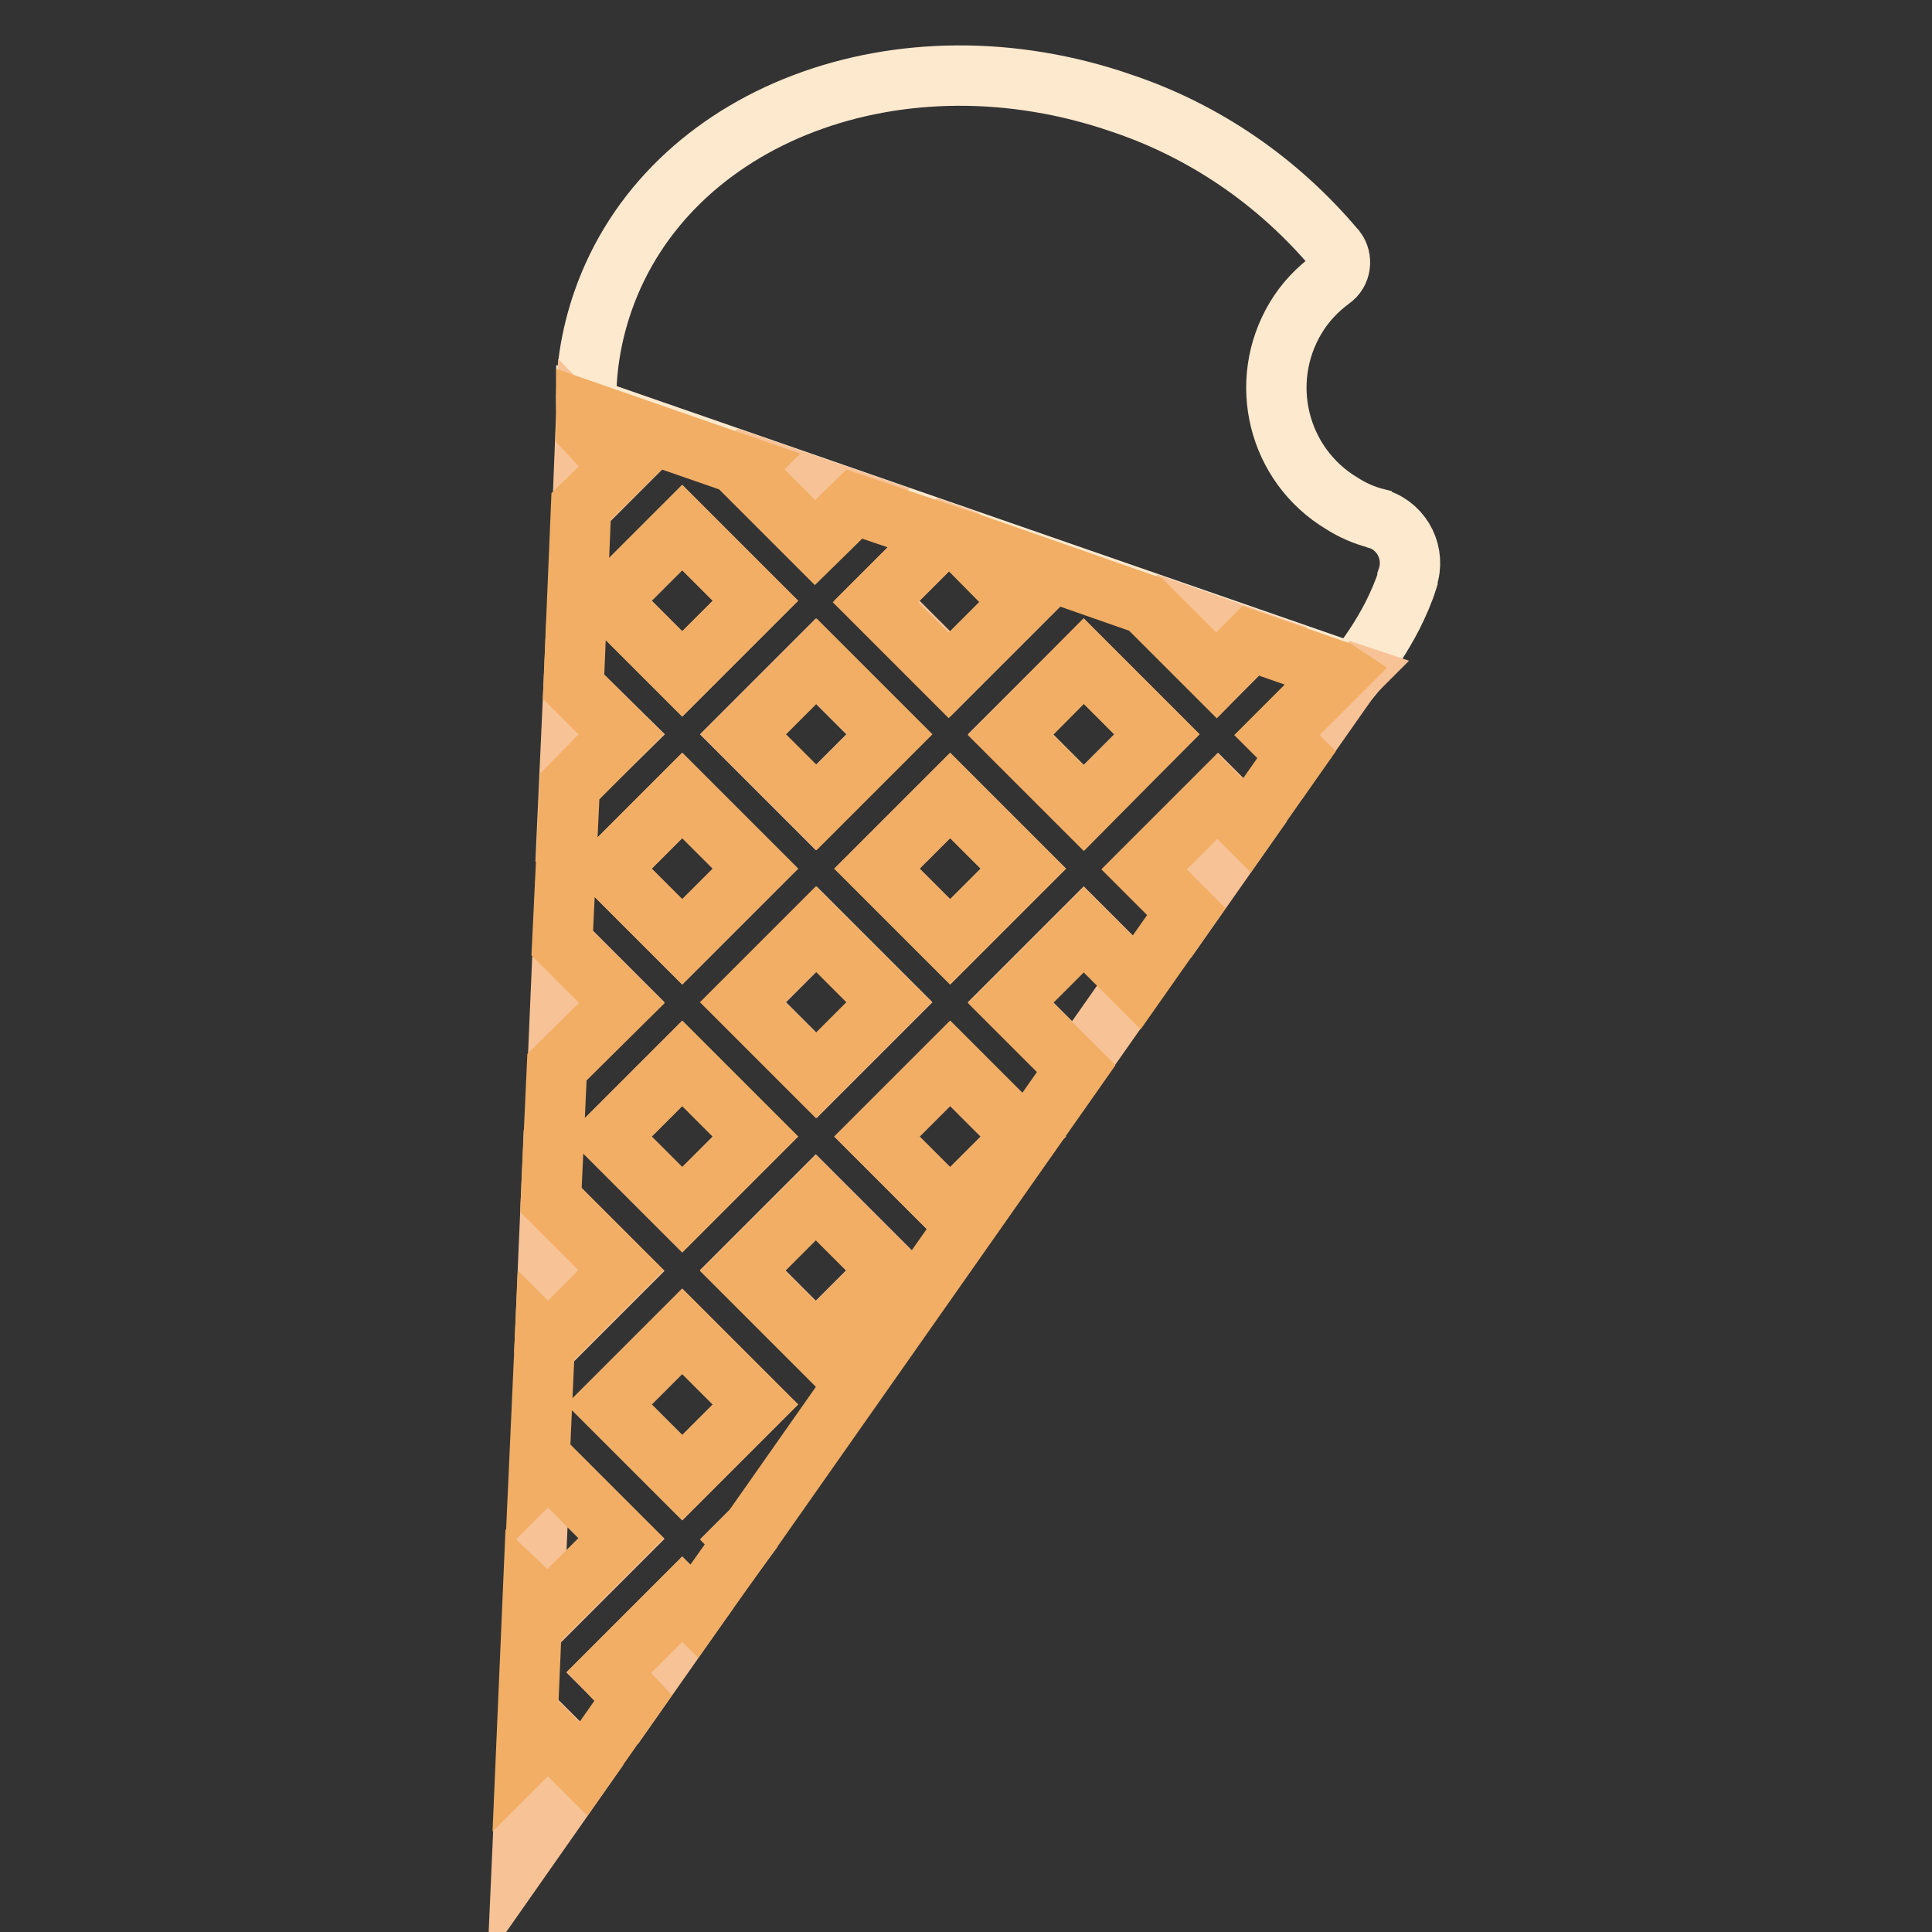 <?xml version="1.0" encoding="utf-8"?>
<!-- Svg Vector Icons : http://www.onlinewebfonts.com/icon -->
<!DOCTYPE svg PUBLIC "-//W3C//DTD SVG 1.1//EN" "http://www.w3.org/Graphics/SVG/1.1/DTD/svg11.dtd">
<svg version="1.1" xmlns="http://www.w3.org/2000/svg" xmlns:xlink="http://www.w3.org/1999/xlink" x="0px" y="0px" viewBox="0 0 256 256" enable-background="new 0 0 256 256" xml:space="preserve">
<rect x="0" y="0" width="256" height="256" fill="#333333" stroke="none"/>
<g> <path stroke-width="8" fill-opacity="0" stroke="#fde9ce"  d="M182.4,68.7c-1.6-0.4-3.2-1.1-4.6-2c-8.5-5.1-11.2-16.1-6.1-24.6c1.2-2,2.8-3.7,4.7-5.1 c1.3-0.9,1.5-2.7,0.6-3.9c0,0-0.1-0.1-0.1-0.1c-7.5-8.9-17.2-15.6-28.2-19.3c-29.4-10.2-60.2,1.5-68.8,26.2 c-1.6,4.6-2.4,9.5-2.2,14.4v-0.3l101.7,35.3c2-2.4,3.7-5,5.1-7.7c0.8-1.6,1.5-3.2,2-4.8v-0.2c1.1-3.2-0.6-6.7-3.8-7.8 C182.6,68.8,182.5,68.8,182.4,68.7z"/> <path stroke-width="8" fill-opacity="0" stroke="#f7c296"  d="M82.4,132.8l-7.8-7.8l-0.7,16.3L82.4,132.8z M80.7,221.6l3.3,3.3l8-11.4l-1.6-1.6L80.7,221.6L80.7,221.6z  M77.6,57l-0.4,10.1l5.2-5.2L77.6,57z M82.4,97.3L76,91l-0.6,13.2L82.4,97.3z M98.7,204.1l1.1-1.5l-1.3,1.3L98.7,204.1z  M133.9,132.8l8.7,8.7l8-11.4l-7-7L133.9,132.8L133.9,132.8z M151.7,115.1l5.6,5.6l8-11.4l-3.9-3.9L151.7,115.1L151.7,115.1z  M98.4,61.8l9.7,9.7l5.1-5.1l-14.4-5L98.4,61.8z M165.9,84.8L152,79.9l9.4,9.4L165.9,84.8L165.9,84.8z M169.4,97.3l2.5,2.5 l7.3-10.4l0.1-0.1l-1.8-0.6l0.3,0.2L169.4,97.3z M116.2,79.6l9.7,9.7l9.7-9.7l-8.2-8.2l-2.2-0.8L116.2,79.6z M98.4,97.3l9.7-9.7 l9.7,9.7l-9.7,9.7L98.4,97.3z M116.2,115.1l9.7-9.7l9.7,9.7l-9.7,9.7L116.2,115.1z M80.7,79.6l9.7-9.7l9.7,9.7l-9.7,9.7L80.7,79.6z  M80.7,186.1l9.7-9.7l9.7,9.7l-9.7,9.7L80.7,186.1z M72.7,178.1l9.7-9.7L73,159l-0.8,18.6L72.7,178.1z M80.7,150.6l9.7-9.7l9.7,9.7 l-9.7,9.7L80.7,150.6z M80.7,115.1l9.7-9.7l9.7,9.7l-9.7,9.7L80.7,115.1z M133.9,97.3l9.7-9.7l9.7,9.7l-9.7,9.7L133.9,97.3z  M72.7,213.6l9.7-9.7l-9.7-9.7l-1.2,1.2l-0.7,16.2L72.7,213.6z M69.8,232.5L69.2,246l8.2-11.7l-4.7-4.7L69.8,232.5z M116.2,150.6 l9.7-9.7l9.7,9.7l-9.7,9.7L116.2,150.6z M98.4,168.3l9.7-9.7l9.7,9.7l-9.7,9.7L98.4,168.3z M98.5,132.8l9.7-9.7l9.7,9.7l-9.7,9.7 L98.5,132.8z"/> <path stroke-width="8" fill-opacity="0" stroke="#f1ae64"  d="M80.7,221.6l9.7-9.7l1.6,1.6l6.6-9.3l-0.2-0.2l1.3-1.3l42.9-61.1l-8.7-8.7l9.7-9.7l7,7l6.6-9.4l-5.6-5.6 l9.7-9.7l3.9,3.9l6.6-9.4l-2.6-2.6l8.3-8.3l-0.3-0.2l-11.5-4l-4.5,4.6l-9.4-9.4l-24.6-8.6l8.2,8.3l-9.7,9.7l-9.7-9.7l9-9l-11.8-4 l-5.2,5.1l-9.7-9.7l0.4-0.4l-21-7.3V57l4.6,4.9L77,67.1L76,91l6.3,6.3l-6.8,6.9L74.5,125l7.9,7.9l-8.6,8.5L73,159l9.3,9.3l-9.7,9.7 l-0.4-0.4l-0.8,17.7l1.2-1.2l9.7,9.7l-9.7,9.7l-2-1.9l-0.9,21l2.9-2.9l4.7,4.7l6.6-9.4L80.7,221.6z M108.1,178.1l-9.7-9.7l9.7-9.7 l9.7,9.7L108.1,178.1z M98.4,132.8l9.7-9.7l9.7,9.7l-9.7,9.7L98.4,132.8z M135.6,150.6l-9.7,9.7l-9.7-9.7l9.7-9.7L135.6,150.6z  M143.6,87.6l9.7,9.7l-9.7,9.8l-9.7-9.7L143.6,87.6z M135.6,115.1l-9.7,9.7l-9.7-9.7l9.7-9.7L135.6,115.1z M117.9,97.3l-9.7,9.7 l-9.7-9.7l9.7-9.7L117.9,97.3z M80.7,79.6l9.7-9.7l9.7,9.7l-9.7,9.7L80.7,79.6z M80.7,115.1l9.7-9.7l9.7,9.7l-9.7,9.7L80.7,115.1z  M80.7,150.6l9.7-9.7l9.7,9.7l-9.7,9.7L80.7,150.6z M80.7,186.1l9.7-9.7l9.7,9.7l-9.7,9.7L80.7,186.1z"/></g>
</svg>